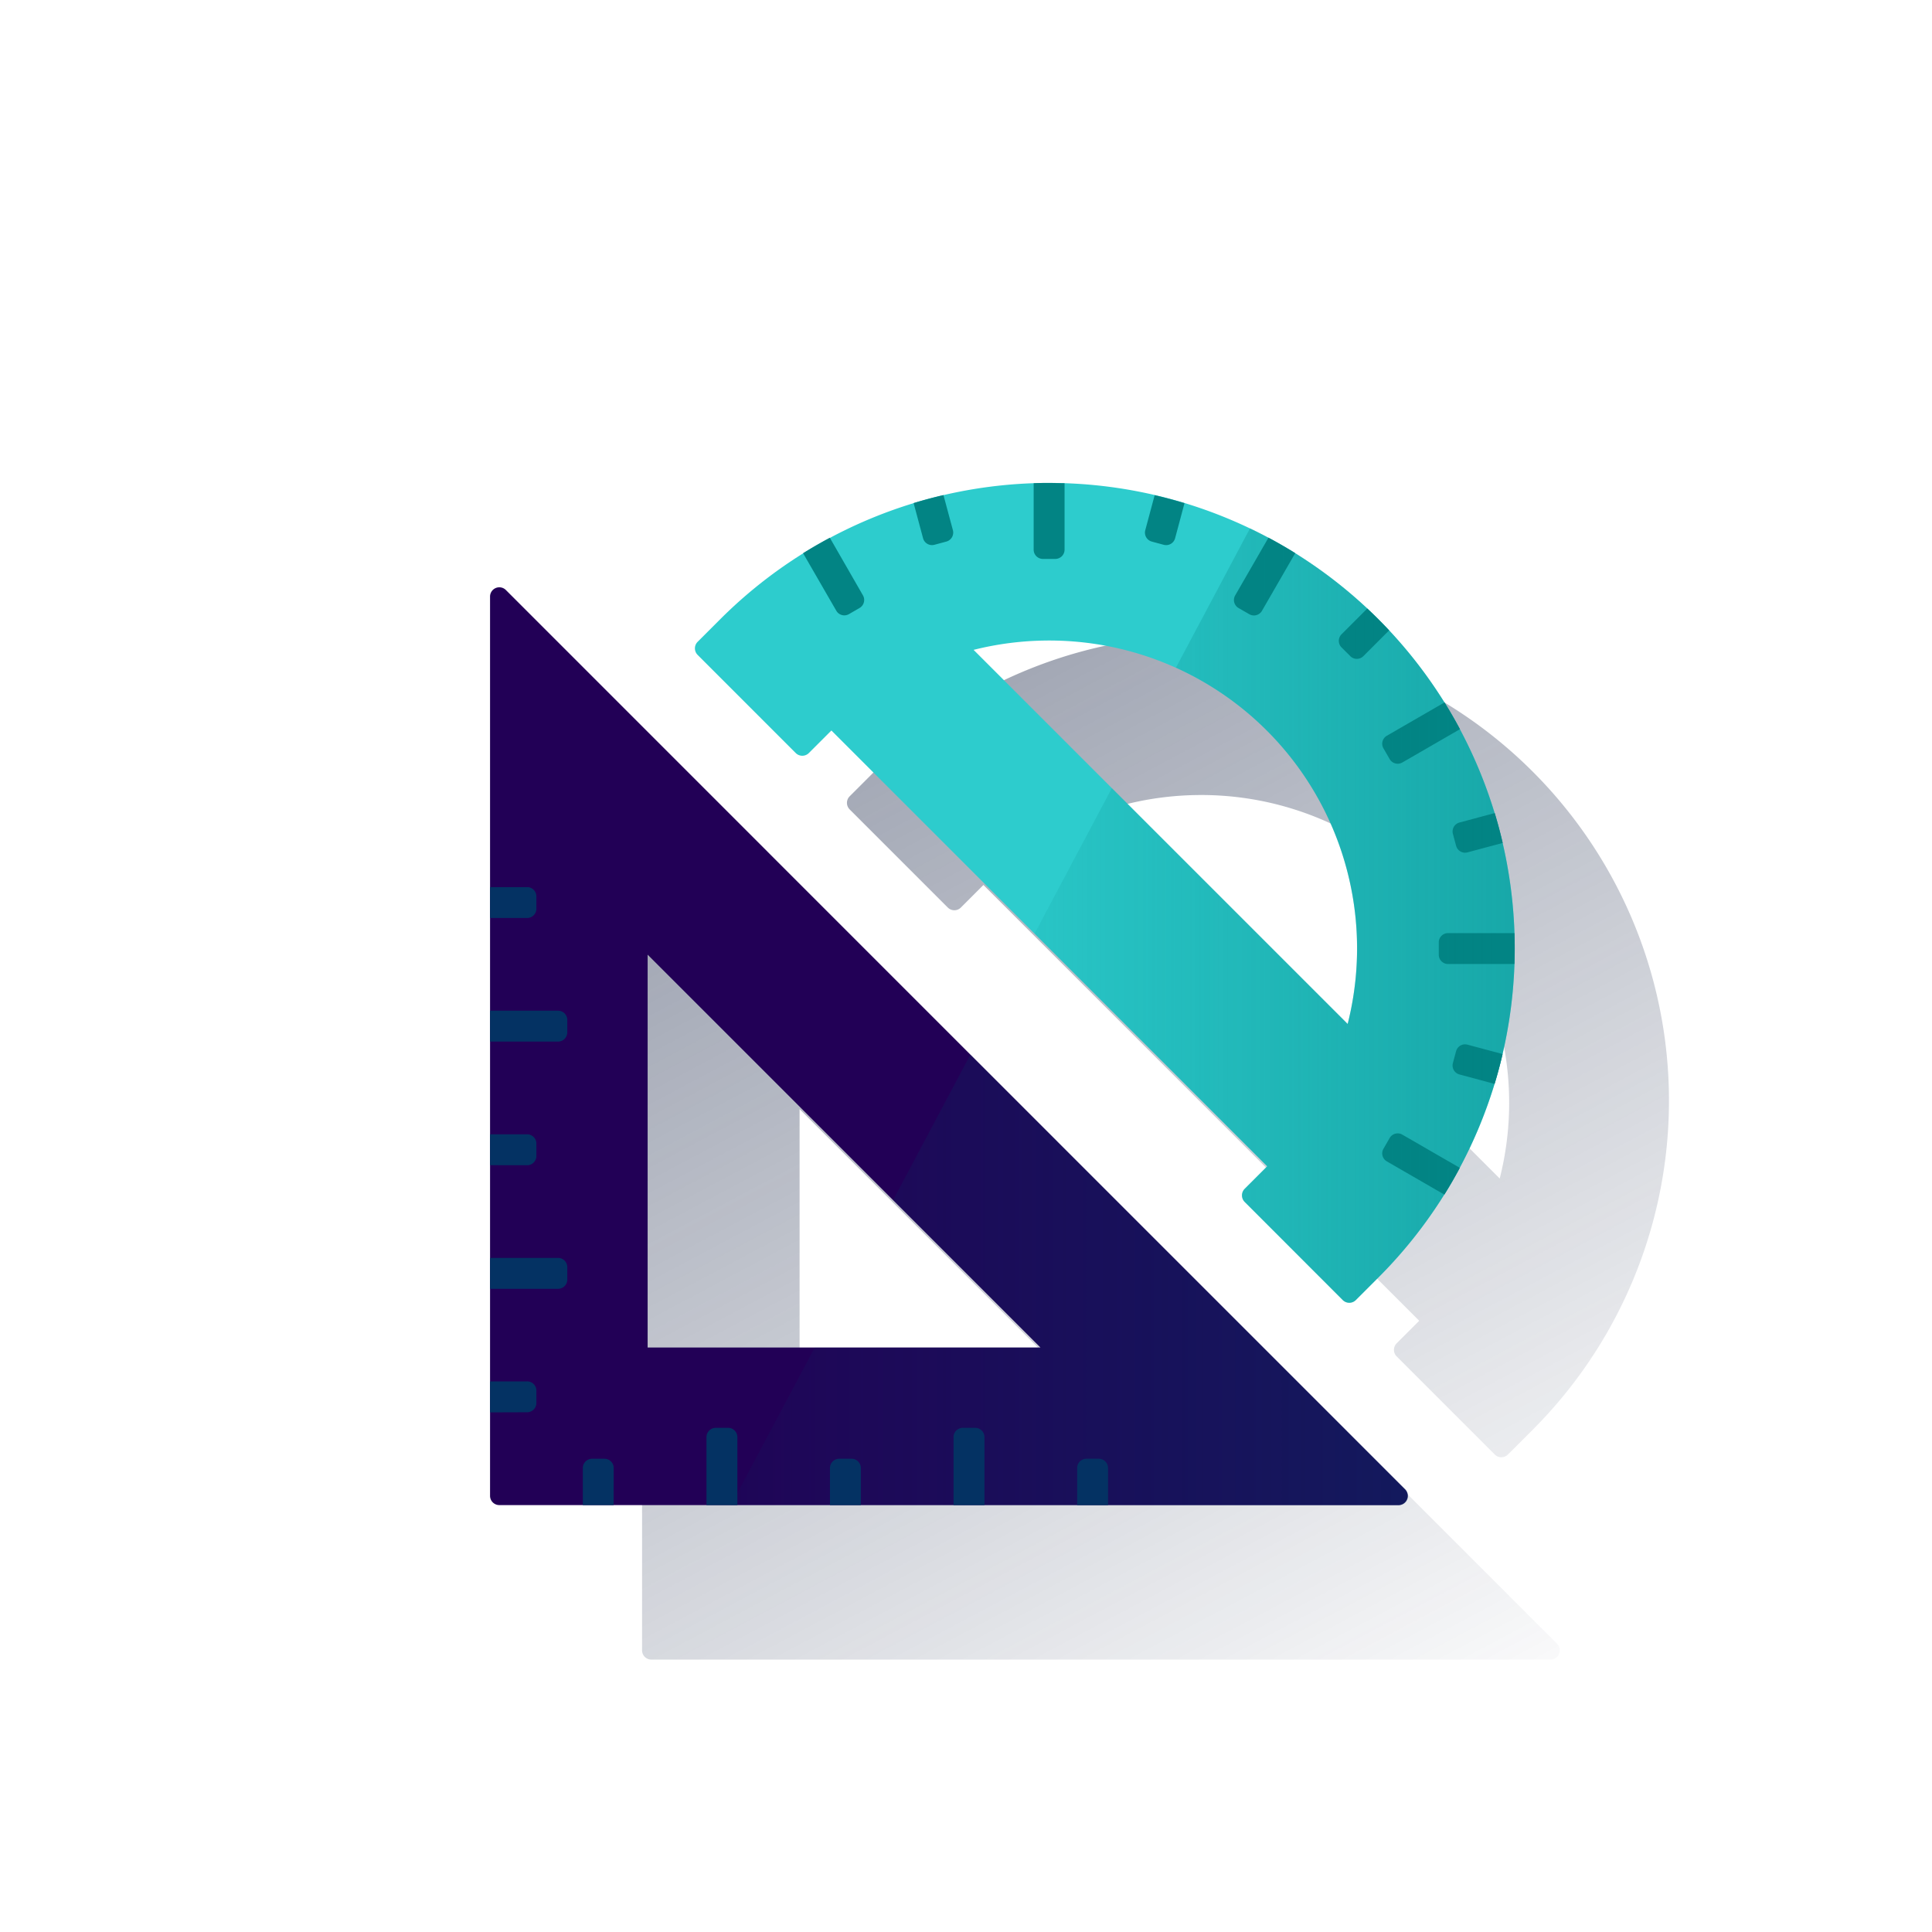 <svg id="Contenido" xmlns="http://www.w3.org/2000/svg" xmlns:xlink="http://www.w3.org/1999/xlink" viewBox="0 0 600 600"><defs><style>.cls-1{fill:url(#Degradado_sin_nombre_7);}.cls-2{fill:url(#Degradado_sin_nombre_7-2);}.cls-3{fill:#220056;}.cls-4{fill:#043263;}.cls-5{fill:#2dcccd;}.cls-6{fill:#028484;}.cls-7{fill:url(#Degradado_sin_nombre_22);}.cls-8{fill:url(#Degradado_sin_nombre_38);}</style><linearGradient id="Degradado_sin_nombre_7" x1="177.21" y1="202.75" x2="384.86" y2="593.27" gradientUnits="userSpaceOnUse"><stop offset="0" stop-color="#192647"/><stop offset="0" stop-color="#192647" stop-opacity="0.5"/><stop offset="1" stop-color="#192647" stop-opacity="0"/></linearGradient><linearGradient id="Degradado_sin_nombre_7-2" x1="302.99" y1="113.96" x2="517.01" y2="516.48" xlink:href="#Degradado_sin_nombre_7"/><linearGradient id="Degradado_sin_nombre_22" x1="437.22" y1="397.44" x2="226.91" y2="397.44" gradientUnits="userSpaceOnUse"><stop offset="0" stop-color="#043263" stop-opacity="0.5"/><stop offset="1" stop-color="#043263" stop-opacity="0.1"/></linearGradient><linearGradient id="Degradado_sin_nombre_38" x1="470.41" y1="284.33" x2="321.28" y2="284.33" gradientUnits="userSpaceOnUse"><stop offset="0" stop-color="#028484" stop-opacity="0.5"/><stop offset="1" stop-color="#028484" stop-opacity="0.1"/></linearGradient></defs><title>EXPERIENCE</title><path class="cls-1" d="M204.32,231.22a2.88,2.88,0,0,0-4.92,2V512.52a2.88,2.88,0,0,0,2.88,2.88H481.55a2.88,2.88,0,0,0,2-4.92Zm44,235.24v-122l122,122Z"/><path class="cls-2" d="M294.34,281.84a2.87,2.87,0,0,0,4.07,0l7-7L440.75,410.18l-7,7a2.87,2.87,0,0,0,0,4.07l30.47,30.47a2.87,2.87,0,0,0,4.07,0l7-7A144.55,144.55,0,1,0,270.87,240.3l-7,7a2.89,2.89,0,0,0,0,4.07Zm78.74-34.94A95.59,95.59,0,0,1,465.75,366L349.58,249.8A96.23,96.23,0,0,1,373.08,246.9Z"/><path class="cls-3" d="M201.13,296.48l122,122h-122v-122M152.19,464.54a2.88,2.88,0,0,0,2.88,2.88H434.33a2.88,2.88,0,0,0,2-4.91L157.11,183.24a2.88,2.88,0,0,0-4.92,2Z"/><path class="cls-4" d="M152.19,285.09V275.5H163.7a2.88,2.88,0,0,1,2.88,2.88v3.84a2.87,2.87,0,0,1-2.88,2.87Z"/><path class="cls-4" d="M152.19,323.48v-9.6H173.3a2.88,2.88,0,0,1,2.88,2.88v3.84a2.88,2.88,0,0,1-2.88,2.88Z"/><path class="cls-4" d="M152.19,361.86v-9.59H163.7a2.88,2.88,0,0,1,2.88,2.88V359a2.88,2.88,0,0,1-2.88,2.88Z"/><path class="cls-4" d="M152.19,400.25v-9.6H173.3a2.88,2.88,0,0,1,2.88,2.88v3.84a2.88,2.88,0,0,1-2.88,2.88Z"/><path class="cls-4" d="M152.19,438.63V429H163.7a2.87,2.87,0,0,1,2.88,2.87v3.84a2.88,2.88,0,0,1-2.88,2.88Z"/><path class="cls-5" d="M428.08,192.32a144.54,144.54,0,0,0-204.42,0l-7,7a2.87,2.87,0,0,0,0,4.07l30.46,30.47a2.88,2.88,0,0,0,4.08,0l7-7L393.54,362.2l-7,7a2.89,2.89,0,0,0,0,4.07L417,403.74a2.87,2.87,0,0,0,4.07,0l7-7A144.55,144.55,0,0,0,428.08,192.32Zm-102.21,6.6A95.59,95.59,0,0,1,418.53,318L302.36,201.82A96.37,96.37,0,0,1,325.87,198.92Z"/><path class="cls-6" d="M453.41,226.45q-2.25-4.22-4.79-8.31L430.7,228.49a2.87,2.87,0,0,0-1.05,3.93l1.92,3.32a2.88,2.88,0,0,0,3.93,1.06Z"/><path class="cls-6" d="M451.22,259l1,3.71a2.88,2.88,0,0,0,3.53,2l10.93-2.93c-.72-3.11-1.54-6.21-2.47-9.27l-10.95,2.93A2.88,2.88,0,0,0,451.22,259Z"/><path class="cls-6" d="M416.62,201.06l2.72,2.71a2.87,2.87,0,0,0,4.07,0l8-8q-1.64-1.74-3.33-3.45c-1.14-1.14-2.29-2.24-3.46-3.33l-8,8A2.89,2.89,0,0,0,416.62,201.06Z"/><path class="cls-6" d="M384.65,188.83l3.33,1.92a2.88,2.88,0,0,0,3.93-1.05l10.34-17.92c-2.72-1.7-5.5-3.29-8.31-4.8L383.6,184.9A2.87,2.87,0,0,0,384.65,188.83Z"/><path class="cls-6" d="M290.22,169.18l3.71-1a2.89,2.89,0,0,0,2-3.53L293,153.75q-4.67,1.08-9.27,2.48l2.93,10.91A2.88,2.88,0,0,0,290.22,169.18Z"/><path class="cls-6" d="M470.33,289.79H449.7a2.87,2.87,0,0,0-2.88,2.87v3.84a2.88,2.88,0,0,0,2.88,2.88h20.62Q470.49,294.58,470.33,289.79Z"/><path class="cls-6" d="M464.17,336.62c.93-3.06,1.75-6.16,2.48-9.27l-10.91-2.92a2.88,2.88,0,0,0-3.53,2l-1,3.71a2.88,2.88,0,0,0,2,3.53Z"/><path class="cls-6" d="M453.37,362.69,435.5,352.37a2.88,2.88,0,0,0-3.93,1.05l-1.92,3.33a2.87,2.87,0,0,0,1.05,3.93L448.57,371Q451.12,366.91,453.37,362.69Z"/><path class="cls-6" d="M330.61,170.7V150.07c-1.58,0-3.16-.09-4.74-.09s-3.24,0-4.86.09V170.7a2.88,2.88,0,0,0,2.88,2.88h3.84A2.88,2.88,0,0,0,330.61,170.7Z"/><path class="cls-6" d="M268,184.9,257.71,167q-4.21,2.25-8.31,4.8l10.32,17.87a2.88,2.88,0,0,0,3.93,1.05l3.32-1.92A2.88,2.88,0,0,0,268,184.9Z"/><path class="cls-6" d="M357.69,168.19l3.71,1a2.88,2.88,0,0,0,3.53-2l2.93-10.94q-4.61-1.39-9.27-2.47l-2.93,10.93A2.89,2.89,0,0,0,357.69,168.19Z"/><path class="cls-7" d="M436.37,462.5l-135-135-24,45.19,45.83,45.83h-70.2l-26,48.94H434.33A2.88,2.88,0,0,0,436.37,462.5Z"/><path class="cls-4" d="M190.57,467.42H181V455.91a2.88,2.88,0,0,1,2.88-2.88h3.84a2.87,2.87,0,0,1,2.87,2.88Z"/><path class="cls-4" d="M229,467.42h-9.6V446.31a2.88,2.88,0,0,1,2.88-2.88h3.84a2.88,2.88,0,0,1,2.88,2.88Z"/><path class="cls-4" d="M267.34,467.42h-9.59V455.91a2.88,2.88,0,0,1,2.88-2.88h3.83a2.88,2.88,0,0,1,2.88,2.88Z"/><path class="cls-4" d="M305.73,467.42h-9.6V446.31a2.88,2.88,0,0,1,2.88-2.88h3.84a2.88,2.88,0,0,1,2.88,2.88Z"/><path class="cls-4" d="M344.11,467.42h-9.59V455.91a2.87,2.87,0,0,1,2.87-2.88h3.84a2.88,2.88,0,0,1,2.88,2.88Z"/><path class="cls-8" d="M428.08,192.32a144.46,144.46,0,0,0-39.88-28.24l-23,43.26A95.76,95.76,0,0,1,418.53,318L345.3,244.75l-24,45.19,72.26,72.26-7,7a2.89,2.89,0,0,0,0,4.07L417,403.74a2.87,2.87,0,0,0,4.07,0l7-7A144.55,144.55,0,0,0,428.08,192.32Z"/></svg>